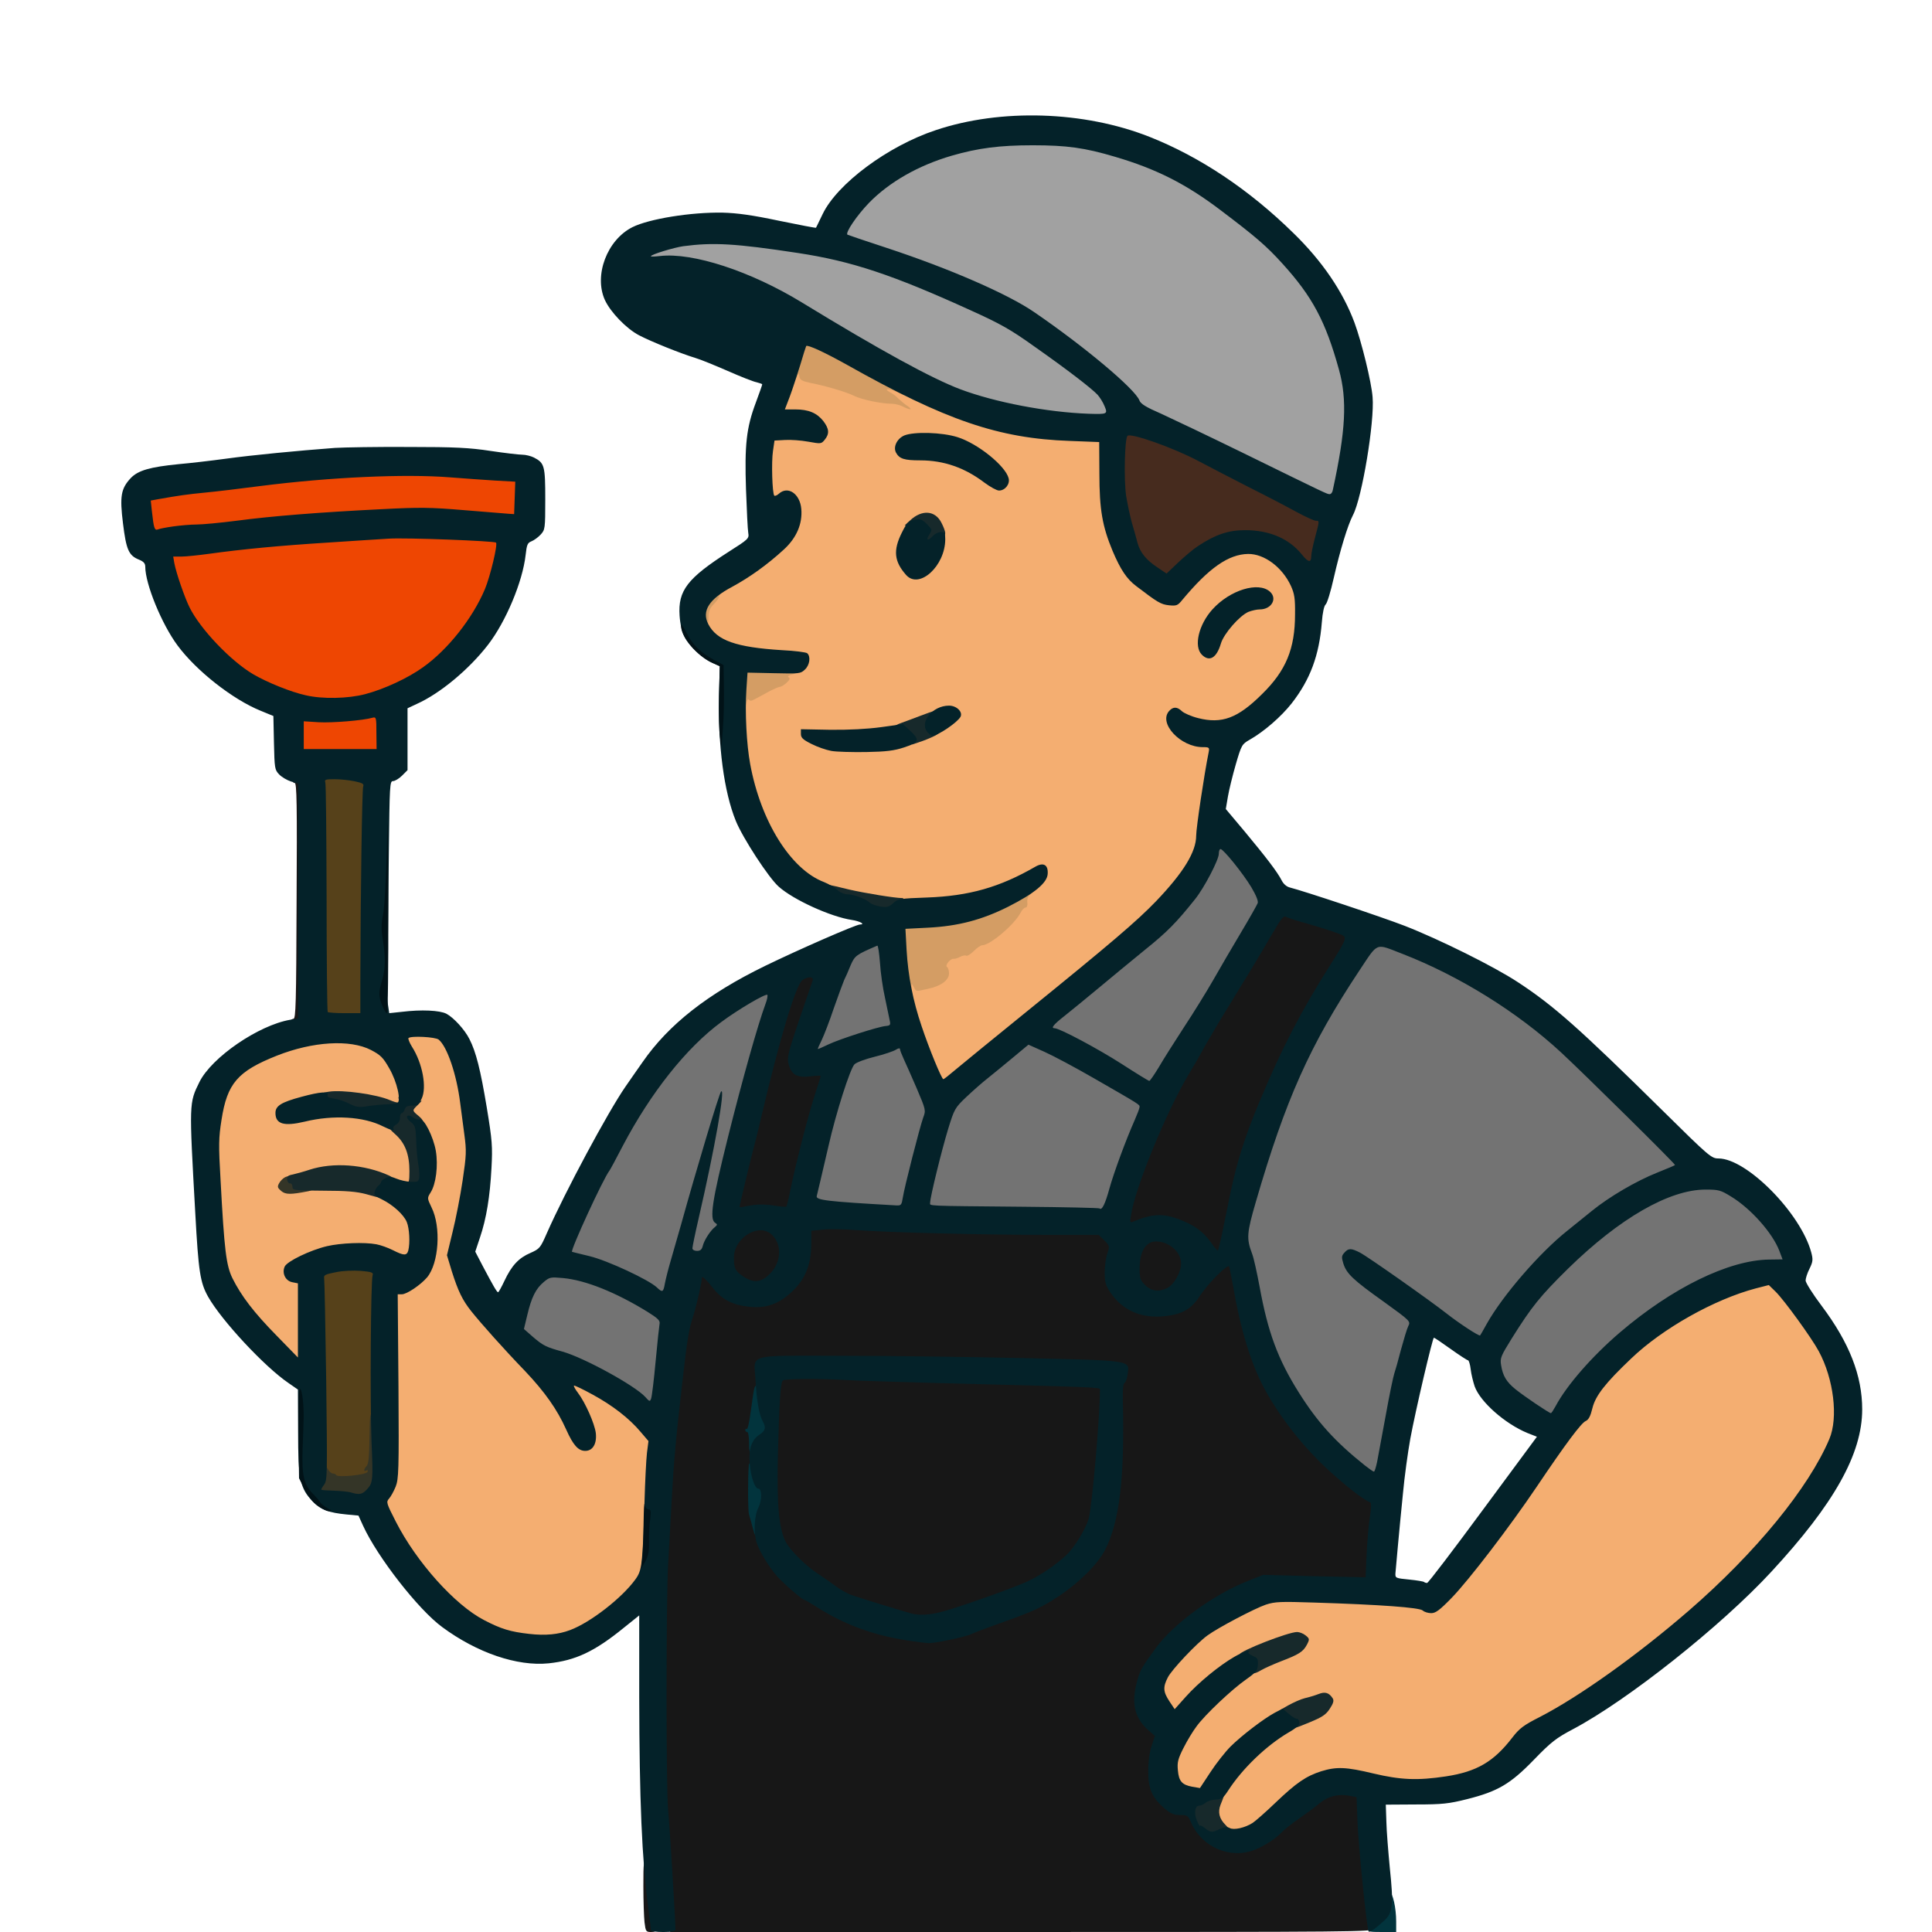 <svg xmlns="http://www.w3.org/2000/svg" version="1.0" viewBox="0 0 1024 1024">
  <g fill="#f4ae71">
    <path d="M648.4 971.9c-5.5-2.8-7.2-13.5-3.3-21.2 8.1-15.8 27.7-33.3 45.5-40.6 7.4-3 11.4-6 11.4-8.3 0-.6-.8-.7-1.7-.3-1 .4-3.6 1.1-5.7 1.7-5 1.1-18.5 8.7-27.2 15.2-10.1 7.4-16.6 14.2-23 24.1l-5.7 8.7-6-.7c-10.2-1.1-11.7-2.9-11.7-14.1 0-5.4.6-7.6 3.4-13.2 5.1-10 9-14.9 20.2-25.3 11.2-10.3 20-16.1 31.4-20.4 7.8-2.9 13-6 13-7.6 0-3.9-22.4 5-37.4 14.8-3.9 2.6-11.5 9.1-16.9 14.5-11.7 11.7-13.6 12.3-17.9 5.4-3.5-5.4-3.8-12.7-.8-18.6 2.1-4.1 15.2-18 21-22.2 5.7-4.1 25-14.3 31-16.3 4.9-1.6 7.8-1.7 29.5-1.1 32.9.9 56.5 2.4 59.4 3.9 2.2 1.1 2.8.7 10.1-7 9.2-9.7 30.7-37.9 44.5-58.3 15.2-22.6 23.5-33.7 25.9-34.8 1.6-.7 2.6-2.6 3.6-6.8 1.6-6.6 6.8-13.3 20.6-26.4 16.8-16 45.3-31.9 67-37.4 9.7-2.5 11.4-2.2 16.1 2.7 5.1 5.2 19.7 25.6 22.8 31.7 5.9 11.8 9 28.5 7.6 41.2-1.4 12.4-11.4 30.3-29.7 53.2-29.5 36.8-87.2 84.6-126.2 104.6-8.7 4.4-10.9 6.1-14.6 10.9-9.9 12.9-18.9 18.1-35.1 20.6-16.6 2.5-29.5 2-45.2-1.6-13.4-3.2-13.4-3.2-19.5-1.5-8.9 2.5-14 5.9-25.3 16.7-5.5 5.3-11.9 10.7-14.2 11.9-4.8 2.4-13.8 3.5-16.9 1.9zM277.5 869c-16.5-1.9-27.7-7.4-41.3-20.4-21.6-20.7-39.4-52-32.8-57.6.8-.6 2.3-3.5 3.3-6.3 1.7-4.8 1.8-9 1.4-53.4l-.3-48.3h2.2c2.6 0 9.9-4.9 13.4-9 6.1-7.3 7-21.9 2-31.7-3-6-3-7.9.2-14 2.7-5.4 3.4-13.8 1.5-20.1-1.4-4.8-5.7-11.7-8.6-14-1.9-1.5-2.5-2.9-2.5-6 0-2.4.5-4.2 1.3-4.5.8-.3 2.1-2 3-3.9 2.3-4.8.3-13.5-5-22-1.3-2.1-2.3-5.3-2.3-7.2 0-3.4.2-3.5 4.6-4.2 5.7-.8 16.2.2 18.1 1.8 4.4 3.7 9.3 18.4 11.2 33.8.6 4.7 1.6 11.2 2.1 14.5 2.2 13.1.1 34.5-5.7 57.8l-2.6 10.9 2.3 7.1c4 12.7 6.2 16.1 20.9 32.7 4.2 4.7 12 13.1 17.4 18.7 10.6 11.2 16.8 20 22 31.4 1.9 4.1 4.2 8.1 5.1 8.9 1.6 1.3 2 1.2 3.2-.5.8-1 1.1-2.8.8-3.9-1.2-4.2-6.6-15.1-9-18.3-1.5-2-2.4-4.5-2.4-6.7 0-3.4.2-3.6 3.3-3.6 4.4 0 20 8.4 28.1 15.2 7.2 5.9 14.6 14.3 14.6 16.6 0 1-.5 5.5-1 10.2-.5 4.7-1.4 20.6-1.9 35.3-.9 26.5-1 27-3.5 30.8-6.5 9.7-24.3 23.7-35.8 28.1-5.9 2.2-17.4 3-27.3 1.8z"/>
    <path d="M143.3 710.7c-11.4-11.8-18.2-20.5-22.9-29.7-3.4-6.6-4.6-16-6.5-53.3-1.2-22.4-1.1-26 .4-36.3 2.9-20.1 8.4-26.5 29.4-34.8 12.1-4.8 21.9-6.6 35.8-6.6 18.1 0 24.9 3.4 30.8 15.1 3.1 6.2 3.7 8.6 3.9 14.9l.3 7.5-2.8.3c-1.6.2-5.2-.6-8-1.7-7.2-2.8-15.4-4.2-23.9-4.3-10.5 0-29.8 5.2-29.8 8.1 0 2.4 2.7 2.9 8.5 1.5 3.3-.8 11.4-1.7 18-2 13.4-.7 21.9.7 30.3 5 10 5.1 13.2 11.4 13.2 26.2v9.4h-3.5c-1.9 0-5.8-1-8.7-2.1-13.8-5.6-15.7-6.1-24.5-6.6-7.8-.5-10.4-.2-16.5 1.7-4 1.2-8.8 2.6-10.5 3.2-6.9 2-3.6 2.5 14 2.1 19.5-.6 27.5.5 35.7 4.7 5.6 2.9 11.1 7.9 12.6 11.7 1.4 3.3 1.9 16.9.8 21.1-.9 3.2-7.8 3-14.6-.4-10.7-5.4-27.9-4.1-42.8 3.4-8.2 4.1-9.4 6.2-4.2 7.7l3.2.9V722h-3.4c-2.9 0-4.6-1.3-14.3-11.3zm349-145.4c-6.6-15.9-11.5-32.1-12.1-40l-.5-7.3h3.7c2.7 0 3.6.4 3.6 1.6 0 1.3.7 1.5 3.5 1.1 1.9-.3 4.5-1.4 5.8-2.4 2-1.5 2.3-2.4 1.9-5.8-.3-3 0-4.4 1.3-5.5 2-1.6 8.2-4 10.7-4 .9 0 2.5-1.1 3.6-2.5s2.7-2.5 3.6-2.5c1 0 3-.7 4.7-1.5 3.7-2 13.9-12.1 15.8-15.7.8-1.6 1.8-2.8 2.3-2.8.4 0 .8-1.2.9-2.7 0-2.2 1.3-3.8 5.5-7.1 3-2.4 5.4-4.8 5.4-5.4 0-.7-.4-.7-1.2 0-4 3.2-18.9 9.5-29.3 12.2-20.9 5.6-50.2 5.3-74.5-.6-14.2-3.4-20.3-6.5-28-14.3-16.8-17.2-27-47.8-27-81 0-10.1.6-12.1 3.6-12.1 1.3 0 5.2-1.4 8.6-3.1 3.5-1.7 7-3.4 7.8-3.9.8-.4 1.6-1.7 1.8-2.9.3-1.6 1.3-2.2 4.2-2.7 4-.7 7.7-3.5 6.6-5.2-.3-.5-6.1-1.2-12.8-1.6-21.8-1.3-31.7-4.1-37.3-10.8-2.5-2.9-2.7-3.8-2.3-10 .3-5.5.8-7.2 2.9-9.5 1.4-1.5 2.9-3.5 3.2-4.5.3-.9 3.9-3.3 7.9-5.5 8.1-4.2 17.7-11.2 26.2-19 4.4-4 6.1-6.5 7.6-10.9 2.2-6.2 1.9-9.3-1.1-12-1.5-1.3-2.2-1.5-3.1-.6-.7.7-2.9 1.2-4.9 1.2-3.4 0-3.7-.2-4.3-3.8-.8-4.8-.6-21.4.2-27.2l.7-4.5h13.4c8.7 0 13.6-.4 13.8-1.1.6-1.7-3.8-6.5-7.3-8-1.9-.8-5.8-1.4-8.9-1.4-5.4 0-5.5-.1-5.5-2.9 0-1.6 1.5-7.1 3.4-12.2 3.3-9.4 3.4-9.4 7-9.7 3-.3 3.6 0 3.6 1.6s1.1 2.2 5.3 3.1c8.7 1.7 19.3 4.9 23.4 6.9 2.1 1.1 5.5 2.2 7.6 2.6l3.7.7v-3.6c0-3.4.1-3.5 4-3.5 2.8 0 7 1.5 14 5 29.1 14.6 55.7 21.7 85.2 22.7l15.7.6-.1 16.6c-.1 19.3 1.4 28 6.9 41.1 5.4 12.8 7.3 15 20.5 24.6 6.6 4.8 7.6 4.9 10.6 1.2 9-10.8 17-18.1 23.2-21.1 5.6-2.7 7.6-3.1 14.5-3.2 6.9 0 8.6.4 12.5 2.7 6.1 3.6 10.4 8.3 13.2 14.3 2 4.4 2.3 6.5 2.3 18-.1 15.1-1.3 21.2-6.4 31-4.3 8.3-16.2 20.6-24.2 25-8.4 4.5-24.5 4.6-33.3 0-3.5-1.8-3.6-1.8-3.6-.1 0 2.2 5.9 7.7 10.5 9.7 2.2 1 5.7 1.9 7.8 1.9 3.5 0 3.7.2 3.7 3.3 0 1.7-1.6 12.4-3.5 23.7-1.9 11.3-3.5 22.9-3.5 25.8 0 8.7-6.6 19.5-21.2 34.8-10.2 10.6-23.9 22.3-69.3 59.1-17 13.8-33.7 27.4-37 30.2-4.7 4-6.8 5.1-9.5 5.1-3.6 0-3.6 0-7.7-9.7zM478 392.6c9.6-3.1 18.6-7.4 23.7-11.3 5.3-4.1 2.1-4.5-6.1-.9-15.8 7.2-28.3 9.6-50.9 9.7l-14.2.1 4.4 2c10.2 4.7 29.3 4.8 43.1.4zm166.1-54.4c1.9-6.7 11.8-16.8 17.4-17.7 9-1.3 11-2.9 6.5-5.1-4.5-2.4-15.8 3.1-22.8 11.1-5.4 6.1-7.9 12.6-6.3 16.1 1.5 3.5 3.4 1.9 5.2-4.4zm-153-38.4c6.4-7 8.1-13.5 5-19.5-2.6-5.2-4.6-5.9-8.8-3.1-3.3 2.3-9.3 12.4-9.3 15.8 0 2.8 5.8 10 8.1 10 1.1 0 3.4-1.5 5-3.2zm39.4-44.8c.8-1.3-6-8.6-13-13.7-12.3-9-31.8-11.8-38.1-5.6-1.5 1.6-1.5 1.8.6 3.5 1.7 1.4 4 1.8 10.4 1.8 12.6 0 24.4 4 33.6 11.3 4.9 3.9 5.6 4.2 6.5 2.7z"/>
  </g>
  <path fill="#d49d64" d="M481.2 526.5c-1.9-2.1-2.4-4.5-3.2-14.3-.5-6.4-1-14.2-1-17.3v-5.6l11.8-.6c15.5-.8 28.9-4.2 41.7-10.7 6.4-3.2 11.3-5 13.5-5 3 .1 3.3.2 1.9 1.3-1 .8-1.6 2.3-1.4 4 .2 1.6-.2 2.7-.9 2.7s-1.9 1.2-2.7 2.8c-3.2 6.2-16.1 17.2-20.3 17.2-.8 0-2.8 1.4-4.5 3.1-1.7 1.7-3.5 2.8-4.1 2.4-.5-.3-2 0-3.2.7-1.3.7-2.8 1.1-3.4 1-1.6-.3-4.7 3.5-3.5 4.3.6.3 1.1 1.9 1.1 3.4 0 3.6-4.3 6.8-11.2 8.2-6.7 1.5-6.1 1.6-7.6-1.2-1.3-2.2-1.3-2.1-.9 1.9.3 2.3.4 4.2.3 4.2-.1 0-1.2-1.1-2.4-2.5zm-88.7-161.7c.4-6.2.8-11.4.8-11.5.1 0 6.8.1 15 .4 10.9.5 14.7.9 14.7 1.9 0 .7-1.4 1.6-3.1 1.9-2 .5-2.7 1-1.9 1.5.9.5.6 1.3-1.1 2.9-1.2 1.1-2.8 2.1-3.4 2.1-.7 0-3.4 1.2-6.1 2.6-2.7 1.5-6 3.3-7.4 4-1.7 1-2.6 1-3.1.2-.4-.6-1 .3-1.4 2.1-.4 1.8-1.3 3.1-2.2 3.1-1.4 0-1.5-1.4-.8-11.2zM371 326.2c0-5 .5-6.6 3-10 2.6-3.6 3.5-4.2 6.7-4.2 3.4 0 3.5.1 2 1.8-1 1-1.7 2.2-1.7 2.7s-1.2 2.2-2.7 3.7c-2.1 2.2-2.8 3.9-2.8 7.3 0 4-.3 4.5-2.2 4.5-2.1 0-2.3-.4-2.3-5.8zm107.6-110.7c-1.5-.8-4.2-1.5-5.9-1.5-5.5 0-16.1-2.2-20-4.2-4.1-2-14.6-5.2-23.4-6.9-4.1-.9-5.3-1.5-5.6-3.2-.3-2.1-.4-2.1-1.4.3-1 2.2-1.2 2.3-1.8.7-.9-2.2-.2-7.5 2-15 1.6-5.4 1.8-5.7 4.8-5.7 4.9 0 10 2.2 24.2 10.1 7.2 4 15.1 8.4 17.7 9.8 2.6 1.4 4.8 3.1 4.8 3.8 0 .6.8 1.4 1.8 1.7.9.3 2.3 1.5 3 2.6 1.3 2.1 1.3 2.1-2.8 0-4.3-2.2-8.3-2.3-4.3-.1 1.3.6 3.3 2.1 4.5 3.4 1.3 1.2 3.4 3 4.8 3.9 3.1 2.1 1.5 2.3-2.4.3z"/>
  <path fill="#ee4602" d="M158 389.4v-10.6l9.3.7c5.1.3 12.5.1 16.7-.5 4.1-.6 10-1.3 13.1-1.7l5.6-.6.1 11.7V400H158v-10.6zm1-17.9c-7.7-1.7-20.3-6.8-28-11.2-8-4.7-24.4-20.6-29.8-29.1C95 321.6 89 304.4 89 296.3V292h4.3c2.3 0 8.9-.7 14.7-1.5 18.5-2.6 37.7-4.4 71-6.6 32-2 44-2.1 76.3-.3l10.7.7v5.1c0 17-10.8 40.2-25.9 55.9-11.9 12.5-27 21.3-43.5 25.6-9.2 2.4-28.3 2.7-37.6.6zm-80.3-88.8c-.3-.8-.9-5.8-1.3-11l-.7-9.4 3.9-.7c11.4-2 15.8-2.6 24.9-3.5 5.5-.5 18.8-2.1 29.5-3.5 10.7-1.3 25.1-2.9 32-3.5 21.1-1.7 59.3-2.3 74.5-1.1 7.7.7 18.6 1.4 24.3 1.7l10.3.5-.3 11.7-.3 11.6-7-.2c-3.8-.2-15.3-1-25.4-1.9-15.9-1.4-21.5-1.5-40.5-.5-31.5 1.7-56.3 3.8-74.2 6.1-8.6 1.1-18.3 2-21.7 2.1-3.4 0-8.7.5-11.7.9-13.2 2.2-15.7 2.3-16.3.7z"/>
  <g fill="#737373">
    <path d="M720.4 779.7c-15.8-12.6-25.2-23-35.1-38.8-11-17.5-16.3-31.8-20.7-56.1-1.4-7.5-3.2-15.3-4-17.2-.8-1.9-1.8-6.6-2.1-10.3-.6-6.2-.2-8.3 4-22.8 16-55.2 28.5-83.1 54.8-122.8l9.2-13.8 5 .4c9.9.8 44.8 16.9 64 29.4 20.6 13.5 28.4 20.3 69.3 60.5 23.9 23.5 26.2 26.1 26.2 29.1 0 3.3-.2 3.4-9.3 7-11.3 4.5-25.8 13-35.1 20.6-3.8 3.1-9.7 7.8-13 10.5-14.8 11.8-34.6 34.7-42.7 49.5-3.1 5.6-3.7 6.1-6.7 6.1-3.5 0-11.1-4.3-19.2-10.9-2.4-2-10.7-8.1-18.5-13.5-29.5-21-32.1-22.4-30.8-17.6.8 2.8 7 8.3 22.1 19 12.2 8.8 13.2 9.7 13.2 12.7 0 1.7-.4 3.4-.9 3.7-.4.3-1.8 4.3-3.1 8.8-1.2 4.6-3 11.1-4.1 14.4-1 3.4-3.5 14.9-5.4 25.5-6.2 33.6-5.1 29.9-9.3 29.9-2.7 0-4.8-.9-7.8-3.3z"/>
    <path d="M811.5 747.4c-15.8-10.4-18.3-13.6-19.1-24.2l-.5-6.7 6.3-10c10.8-17.2 15.2-22.6 29.9-37.1 20.3-19.8 37.6-31.8 55.5-38.4 7.2-2.6 10.8-3.3 18.9-3.7 9.5-.4 10.2-.3 15.3 2.5 15.1 8.1 28.6 24.7 30 36.7l.5 4.4h-7.9c-21.2 0-50.9 14.4-78.9 38.4-14.6 12.5-28.1 27.9-34 39-2.8 5.4-6.8 5.1-16-.9zm-472.6-4c-6.7-7.4-34.3-21.8-48.6-25.4-2.3-.6-6.7-3.1-9.7-5.6-5.2-4.2-5.6-4.8-5.6-8.7 0-4.9 3-16.9 5.3-21.3.9-1.8 3.1-4.4 4.9-5.9 3.2-2.7 3.5-2.8 12.8-2.2 10.9.6 21 3.5 33.5 9.8 6.2 3.2 17.3 9.7 21.4 12.6.4.3-3.7 42.9-4.5 47.1-.7 3.3-6.3 3.1-9.5-.4zm6.3-57.9c-4.2-4.2-26-14.4-35.9-16.8l-9.3-2.2v-3.2c0-1.8 1.4-6.7 3.1-11 2.8-7.2 15.1-32.5 16.9-34.8.4-.5 3.6-6.4 7-13 9.7-18.4 25.8-41.5 36.1-51.7 15-14.8 35.9-28.8 43.1-28.8 3.8 0 3.8.1 3.8 3.9 0 2.2-.5 5.2-1.1 6.8-5.6 14.6-27.9 99-28.1 106.6-.1 1.7.4 3.3 1 3.5 1.6.5 1.5 7.9-.1 8.9-2 1.2-5.5 6.6-6.2 9.6-.7 2.5-1.1 2.7-6.1 2.7H364v-4.4c0-2.5.7-7.5 1.5-11.2 2-8.5 1.3-9.5-.9-1.2-.9 3.5-2.8 10.4-4.2 15.3-1.4 5-3.3 12.2-4.3 16-1.6 6.9-1.7 7-5.1 7.2-2.5.1-4.2-.5-5.8-2.2zm234.6-42.1c-.3-.3-13.6-.5-29.4-.4-15.9 0-36-.3-44.6-.6l-15.8-.7v-4.5c0-5.4 4.8-26.6 9.5-41.7 3.3-10.7 3.6-11.3 9.7-17.1 3.5-3.3 8.6-7.8 11.3-9.9 2.8-2.2 8.7-7 13.1-10.7 6.8-5.7 8.7-6.8 11.8-6.8 5.9 0 22.8 8.6 58.8 29.9 2.3 1.3 2.8 2.3 2.8 5.8 0 2.4-1.1 6.7-2.6 10-4.7 10.5-11 27.7-13.4 36.3-1.3 4.7-2.8 9.1-3.3 9.8-.9 1.2-6.9 1.7-7.9.6zm-124.9-2.5c-8-.5-17-1.2-20-1.7l-5.4-.7.1-4c.1-2.2.8-6.7 1.7-10 .9-3.3 3-12.3 4.8-20 4-17.7 11.5-41.1 13.8-43.4 1-1 5.8-2.8 10.7-4 4.9-1.2 9.9-2.9 11.1-3.7 2.5-1.6 8.3-1.9 8.3-.4 0 .5 1.1 3.3 2.4 6.2 6.5 14.3 11.6 27 11.6 29.2 0 1.3-.7 4.3-1.5 6.7-2 5.7-10.1 37.1-11 42.7l-.7 4.2-5.6-.1c-3.2-.1-12.2-.6-20.3-1zm136.6-74c-12.8-8.2-32.9-18.9-35.5-18.9-.5 0-1-1.7-1-3.9 0-3.5.5-4.2 6.3-8.7 3.4-2.7 11.6-9.4 18.2-14.9s17.6-14.6 24.5-20.2c11.7-9.4 16.5-14.3 26.4-26.7 4.9-6.1 12.6-20.9 12.6-24.1 0-2.2.4-2.5 3.9-2.5 3.6 0 4.4.5 9.6 6.8 3.1 3.7 7.4 9.7 9.6 13.3 5.9 9.9 5.6 11.7-4.4 28.5-4.6 7.6-11.4 19.3-15.1 25.9-3.8 6.6-11 18.3-16 26-5.1 7.7-11.2 17.3-13.5 21.3-4.1 6.9-4.5 7.2-8 7.1-2.8 0-6.8-2-17.6-9zM430 556.1c0-1.6 1.1-5.1 2.4-7.8 1.3-2.6 4.3-10.2 6.5-16.8 2.3-6.6 4.8-13.3 5.5-15 .8-1.6 2.4-5.2 3.5-8 2-4.5 2.8-5.3 8.4-7.8 3.4-1.5 7.6-2.7 9.3-2.7h3.1l.7 9.3c.3 5 1.5 13.3 2.6 18.2 1.1 5 2.3 11.8 2.7 15.3l.6 6.2h-2.8c-3.4 0-24 6.5-30.5 9.6-2.7 1.3-6.6 2.4-8.5 2.4-3.2 0-3.5-.2-3.5-2.9z"/>
  </g>
  <g fill="#a1a1a1">
    <path d="M694 261.7c-3.6-1.7-20.9-10.2-38.5-18.8-17.6-8.6-36.9-17.8-42.8-20.5-8.3-3.6-11.1-5.3-11.8-7.2-2.3-6.1-30.4-29.6-56.8-47.5-13.6-9.2-47.2-23.6-79.8-34.3l-18.3-5.9V124c0-5.5 3.2-10.9 11.7-19.6 10.8-11 26-19.7 43.8-24.9 14.5-4.2 25.2-5.5 45.8-5.5 26.8 0 43.4 3.3 67.5 13.6 16.5 7 28.8 15 52.8 34.5 17.3 14.1 32.7 34.7 39.4 53 7.2 19.6 8.4 26.1 8.3 42.9 0 14.8-1 22.2-5.9 44.8-.7 3.3-7.2 2.9-15.4-1.1z"/>
    <path d="M574 222.3c-23.1-1-49.7-6.1-67.8-12.9-15.2-5.7-42.8-20.8-84.2-46.1-14.7-9-29.2-15.6-45-20.6-7.8-2.4-11.8-3-22.2-3.4l-12.8-.5v-3.3c0-3.2.2-3.3 6.7-5.3 19.1-5.8 34-5.6 77.3.9 28.3 4.3 50 11.5 91.3 30.3 15.9 7.2 21.3 10.2 34 19.3 17.5 12.3 30.2 22.1 33.4 25.5 2.8 3 5.3 8.9 5.3 12.7 0 3.1-2.1 4.2-7 3.9-1.4-.1-5.4-.3-9-.5z"/>
  </g>
  <g fill="#171717">
    <path d="M341.6 1018.8c-.3-2.9-.6-11.5-.6-19 0-13.1.1-13.8 2-13.8 1.8 0 2 .7 2 6.3 0 3.4.7 10.7 1.5 16.2 2.1 14.7 2.1 15.5-1.4 15.5-2.7 0-2.9-.3-3.5-5.2zm13-1c-.3-3.5-.8-12.6-1.1-20.3-.4-7.7-1.2-21-2-29.5-1.6-19.1-2-112.4-.6-138.5.6-9.9 1.5-26.8 2.1-37.5 1-18.7 2.2-32.7 5.6-62 2.8-24.3 3.4-28 5.9-35.8 1.8-6 4.5-17.7 4.5-19.9 0-.2 1.7-.3 3.8-.3 3.4 0 4.2.5 7.1 4.6 6.5 8.9 17 12.9 26.3 9.8 5.3-1.7 14-9 16.4-13.6 2.8-5.4 4.4-12.2 4.4-18.9v-6.7l7.8-.7c4.2-.3 14.2-.2 22.2.4 22.5 1.6 99 3.4 114.2 2.8l13.7-.7 3 3.1c2.4 2.4 3.1 3.9 3.1 7 0 2.2-.5 4.9-1.1 6.1-2 3.7-1.4 10 1.4 14.4 5.3 8.5 12.8 12.7 22.4 12.7 8.9-.1 14.3-2.9 19-10.1 2-3.2 6.4-8.3 9.6-11.5 5-4.9 6.5-5.8 9.1-5.5 2.8.3 3.1.7 3.9 4.8 5.3 29.5 10.1 46.3 17.2 59.9 4.3 8.3 17.7 27.6 23.3 33.5 8 8.4 24.5 22.7 29.3 25.3l5.1 2.8-.6 9c-.4 5-1.1 10.8-1.6 13-.5 2.2-1 8.4-1 13.9v9.8l-27.2-.7-27.3-.7-8 3.1c-18 7.1-39 22.2-48.7 35.3-7.8 10.6-8.7 12.1-10.4 18.9-1.4 5.6-1.4 6.5.1 10.5.9 2.3 3.4 5.9 5.6 7.8 4.5 4.1 5 7.3 2.3 14.7-3.8 10.7-1.4 20.3 6.7 27.3 3.4 2.9 5.1 3.6 8.4 3.6 3.9 0 4.2.2 5.9 4.2 4.1 9.2 14.7 16.6 22.5 15.5 5.5-.7 12.7-4.5 18.4-9.7 2.9-2.6 7.9-6.5 11.2-8.9 3.3-2.3 7.9-5.7 10.2-7.6 5-3.9 11.8-5.2 20.4-3.8l5.4.8.2 13c.1 7.2 1.3 23.1 2.7 35.5 1.4 12.4 2.6 23.3 2.6 24.3 0 1.6-9.5 1.7-186.4 1.7H355.2l-.6-6.2zm149.9-152.4c2.2-.4 5.3-1.3 6.8-2.1 1.6-.8 8.3-3.4 15-5.7 6.7-2.4 14.7-5.4 17.7-6.6 7.4-3.1 20.1-11.6 27.5-18.3 14.8-13.5 20.5-32.9 20.4-69.4-.2-26 .1-32.8 1.1-33.1 1.7-.6 1.1-4.1-1-5.2-2.4-1.3-88.3-3.3-145.3-3.4-47-.1-43.7-.8-43.7 9.6 0 3.1-.7 10.6-1.6 16.5-1.2 8.2-1.5 15.9-1.1 33.7.4 20.4.7 23.9 2.6 30 2.6 7.7 6.8 15.2 12 21.1 3.5 3.9 13.4 12.5 14.5 12.5.3 0 3.1 1.6 6.1 3.5 9.3 6 20.9 11.4 30.2 14 11.6 3.3 25.7 5.3 30.8 4.3 2.2-.4 5.8-1 8-1.4z"/>
    <path d="M480.5 858.3c-3-.7-27.3-8.2-32.2-9.9-2.3-.8-6.1-3-8.5-4.8-2.4-1.8-6.2-4.4-8.4-5.9-6.7-4.1-15.8-13.2-18.1-17.8-1.2-2.4-2.6-7.9-3.2-12.2-2.2-15.8-.7-76.5 2-79.2 1.1-1.1 12.2-1 53.9.5 14.6.5 47.5 1.5 73.3 2.1l46.7 1.3v4c0 17.3-4 64.5-6 71.6-1.5 5.3-7.6 15.3-11.7 19.1-10 9.4-18.7 14-40.3 21.6-25.2 8.9-30.6 10.3-38.4 10.2-3.9-.1-8-.3-9.1-.6zm123.4-174.2c-2.8-2.8-2.9-3.4-2.9-11.5 0-8.4 1-12.4 3.8-15.8 1.2-1.4 3-1.8 7.9-1.8 7.1 0 11 1.5 14.2 5.6 3 3.8 2.9 14.1-.1 19.6-2.9 5.2-6.3 6.8-13.8 6.8-5.5 0-6.5-.3-9.1-2.9zm-213-4.6c-4.5-3-4.9-4-4.9-12.9 0-6.1.4-7.7 2.5-10.6 4-5.5 7.2-7 14.6-7 9.8 0 12.9 3.6 12.9 15.1 0 7.3-1.7 11.6-5.9 15.2-2.8 2.3-4.2 2.7-9.4 2.7-5 0-7-.5-9.8-2.5z"/>
    <path d="M638.5 661.1c-4.2-5.8-9.1-9.2-17.7-12.2-6.3-2.2-6.5-2.2-11.4-.5-2.7 1-6.9 2-9.3 2.3l-4.4.5.6-7.3c.8-8.4 1.5-10.9 8.7-30.4 5.4-14.6 15.1-35.3 21.7-46.5 2.2-3.6 6.2-10.5 8.9-15.5 2.8-4.9 8.1-13.9 11.9-20 9.2-15 17.2-28.1 23.9-39.7 5.3-9.2 5.9-9.8 8.9-9.8 1.8 0 3.7.4 4.2.9.6.4 2.8 1.3 5 1.9 8.9 2.3 18.6 5.3 22.5 6.8 3.8 1.5 4 1.8 4 5.9 0 3.4-1.1 5.9-5.6 13.1-16.1 25.5-28.2 48.4-39.4 75-9 21.4-14.7 40.6-18.4 62.4-.3 1.9-1.3 6.8-2.2 10.8l-1.6 7.2h-3.4c-2.9 0-3.9-.7-6.9-4.9zM389 639.3c0-3 4.2-21.9 7.7-34.8.9-3.3 2.6-10.3 3.8-15.5 4.9-20.7 11.9-47.1 15.6-58.7 4.5-13.9 5.7-15.3 13.2-15.3h4.9l-.5 4.7c-.2 2.7-3.3 13.1-6.8 23.2-5.9 17.2-6.2 18.5-4.8 21 1.3 2.4 2.1 2.6 8.7 2.9l7.2.3v3.4c0 1.8-1.4 7.5-3.1 12.7-3.1 9.5-10.8 39.5-12.9 50.3-.6 3.3-1.3 6.7-1.6 7.5-.3 1.4-2.7 1.6-15.9 1.6l-15.5-.1v-3.2zm-235-97.8c0-.8.7-1.5 1.5-1.5 1.3 0 1.5-8 1.7-62.5.3-51 .1-62.5-1-62.5-.7 0-1-.4-.7-1 .3-.5 1.7-1 3.1-1h2.4v130h-3.5c-2.4 0-3.5-.5-3.5-1.5z"/>
  </g>
  <path fill="#56411a" d="M175 785.1c0-.6-.7-1.1-1.5-1.1s-1.8-.8-2.4-1.7c-.5-1-1.2-23.8-1.5-50.8-.4-26.9-.8-51.2-.9-54l-.2-5 8.5-1.4c5.8-.9 11-1.2 16.4-.6l7.9.7-.7 6c-.3 3.3-.8 25.4-1.1 49.1-.5 43-1.1 57.3-2.3 58.1-.4.2-5.5.7-11.4 1-7.4.5-10.8.4-10.8-.3zm-4.5-246.3c-.2-.7-.6-30-.7-65.1l-.3-63.7h8.2c4.5 0 10.5.5 13.4 1.1l5.1 1.1-.8 7.7c-.4 4.2-.9 25.4-.9 47.1-.1 21.7-.2 47-.3 56.3L194 540h-11.5c-8.4 0-11.7-.3-12-1.2z"/>
  <path fill="#343527" d="m176.3 793.7-9.3-1v-3.2c0-1.8.9-4.4 2-5.8 1.1-1.4 2-3.5 2-4.6 0-2.7 1.6-2.7 3-.1.6 1.1 1.7 2 2.5 2 .7 0 1.5.4 1.7.8.5 1.5 16.1-.1 16.6-1.7.3-.8 0-1.1-.7-.7-1.4.9-1.4-.7 0-2.1 1.3-1.3 1.6-4.3 1.8-18 .1-9.3.3-10.3 1.9-10.3 1.7 0 1.9 1.4 2.5 17.8.6 20.1.4 22.2-2.9 25.7-2.6 2.8-4.8 2.9-21.1 1.2zm-27.2-162.4c-2-1.7-2.2-2.3-1.2-4.1.6-1.2 2-2.6 3.1-3.2 2.8-1.5 7-.2 7 2.1 0 1.5.7 1.9 4 1.9 4.7 0 5.6 2.5 1.3 3.4-9.2 1.8-11.9 1.8-14.2-.1z"/>
  <path fill="#462b1e" d="M610.7 303.9c-6.1-4-9.4-8-10.8-13.2-.6-2.3-1.9-7.1-3-10.7-3-10.6-3.9-18.7-3.8-33 .2-18 .5-19.4 4.7-19.8 5.6-.6 27.4 7.2 40.7 14.3 6.6 3.6 18.3 9.6 26 13.5 7.7 3.8 18.5 9.4 24 12.4 5.5 3.1 10.8 5.6 11.8 5.6 2 0 2.4 5.3.6 11-.5 1.9-1.6 6.4-2.3 10-1.2 6.3-1.3 6.5-4.4 6.8-2.7.3-4-.5-8.9-5.5-6.7-6.8-11-9.1-20-10.6-6.7-1.2-11.8-.4-19.3 3-5.3 2.5-14.9 9.5-20 14.7-5.4 5.7-8.6 6-15.3 1.5z"/>
  <path fill="#02343d" d="M725.1 1021.8c0-1.5 1.6-3.6 4.4-5.8 3.7-3 4.5-4.2 5.1-8.2.4-2.9 1.2-4.8 1.9-4.8 1.7 0 3.5 8.3 3.5 15.5v5.5h-7.5c-7.1 0-7.5-.1-7.4-2.2zm-326-211.5c-.7-2.7-1.6-6-2.1-7.5-.6-2.2-.7-19.2-.1-26.5.1-.7 1-1.3 2.1-1.3 1.5 0 2 .7 2 2.5 0 2.9 2.4 8.1 4 8.7.6.2 1.4 2.8 1.7 5.9.4 4.4.1 6.3-1.6 9.7-1.2 2.4-2.1 6-2.1 8.7 0 6.2-2.4 6-3.9-.2zm-2.1-45.8c0-3-.4-5.5-1-5.5-.5 0-1-.5-1-1.1 0-.5.4-.8.8-.5.5.3 1.4-3.9 2.1-9.2.7-5.3 1.5-10.7 1.8-11.9 1.2-5.3 5.3-.4 5.3 6.3 0 1.9.9 5.1 2 7.1 3 5.7 2.6 9.8-1.4 13.6-1.8 1.8-3.6 4-3.9 5-.4.9-1.6 1.7-2.7 1.7-1.8 0-2-.6-2-5.5z"/>
  <path fill="#17292b" d="M635.9 972.1c-6-4.7-8.3-18.1-3.1-18.1.8 0 2.3-.7 3.2-1.5.9-.8 4.2-1.7 7.4-2.1 6.5-.8 6.4-1 3.5 6.2-1.5 3.9-.7 7.4 2.8 10.8 2.4 2.5 2.5 2.8 1 4.3-.9.9-3.8 1.8-6.9 2.1-4.3.3-5.8 0-7.9-1.7zm48.6-57.1c-.5-.6-2.5-2.2-4.2-3.6-1.8-1.4-3.3-3-3.3-3.4 0-1.3 10.1-6.8 14.5-7.9 2.2-.5 5.5-1.5 7.3-2.2 3.5-1.4 5.6-.8 7.6 2.3.7 1.2.3 2.6-1.6 5.5-2 3.1-4 4.4-10.5 7.1-8.8 3.6-8.4 3.5-9.8 2.2zM663 884.1c0-2.2-.6-3.1-2.2-3.7-2.2-.6-3.8-2.1-3.8-3.5 0-1.8 25.8-11.9 30.5-11.9 1.2 0 3.3.8 4.5 1.8 2.1 1.7 2.2 2 .7 4.9-2 3.8-4.3 5.2-13.7 8.8-4.1 1.6-8.8 3.7-10.5 4.7-4.2 2.5-5.5 2.3-5.5-1.1zM194 632.9c-4.9-1.3-10.4-1.8-22.7-1.8-15.6-.1-16.3-.2-16.3-2.1 0-1.1-.6-1.9-1.2-1.8-.7.2-1.4-.7-1.6-1.9-.3-1.7.3-2.3 3-2.8 1.8-.4 5.8-1.5 8.8-2.5 12.5-4.1 29.2-2.9 42.3 3.1 3.2 1.4 3.6 3.9.7 4.6-1.1.3-2 1.1-2 1.8s-.7 1.5-1.5 1.9c-.8.3-1.5 1.2-1.5 2.1 0 1.7.5 1.8-8-.6zm22.3-3.6c-1.3-.2-2.3-1.1-2.3-1.8 0-.9.6-1.2 1.5-.9 1.2.5 1.5-.5 1.5-5.8 0-9.1-2.3-15-7.6-19.7-4.8-4.2-5.5-6.5-2.4-8.1 1.1-.6 2-1.7 2-2.4 0-1.7-6.6-2.7-9.8-1.5-4.3 1.6-12.9 1-17.2-1.2-2.2-1.1-5.8-2.3-8-2.6-3.6-.5-4-.9-4-3.3 0-2.5.4-2.8 4.4-3.4 7.1-1.1 25.1 1.4 32.3 4.5 4.3 1.8 5.5 1.7 4.6-.7-.3-.8 0-1.4.6-1.4s1.1.4 1.1.9c0 .6 2.4 1.1 5.3 1.3l5.2.3-2.2 2.3c-2.9 2.8-2.9 2.8.6 5.7 2.7 2.4 2.8 2.7 2.3 9.3-.2 3.8.1 10 .7 13.7.7 3.7.9 8.7.5 11.1-.6 4.2-.8 4.4-3.8 4.3-1.7-.1-4.1-.4-5.3-.6zm245.7-146c-1.4-.3-3.2-1.1-4-1.9-2.3-2-8.6-4.4-11.5-4.4-3.8 0-7.5-2.8-7.5-5.6 0-1.3.2-2.4.4-2.4.3 0 5.1 1.1 10.8 2.5 8.3 1.9 24.1 4.5 28 4.5 1.7 0 .7 3.4-1.8 5.6-2.5 2.4-7.4 3-14.4 1.7zm18-92.4c-1.9-2-4.3-3.7-5.3-3.8-3-.2-1.3-2.5 2.9-3.9 2.1-.8 6.7-2.4 10.2-3.8 3.4-1.3 6.5-2.4 6.9-2.4.3 0 .3 1.8 0 4-.4 3.3-.1 4.3 1.6 5.5 2.1 1.4 2.1 1.5.2 2.9-1 .7-4.4 2.2-7.4 3.3l-5.6 1.9-3.5-3.7zm8.1-105.9c.4-4.7-.5-5.8-5.1-6.2l-3.5-.3 3-2.8c6.2-5.7 13.2-5.2 16.5 1.4 1.1 2.1 2 4.5 2 5.4 0 2.9-5.2 6.4-9.3 6.5h-3.9l.3-4z"/>
  <g fill="#042229">
    <path d="M345 1023c0-.5-.6-5.8-1.4-11.7-3.4-26.2-4.7-56.9-4.8-112v-43.1l-8.1 6.5c-15.6 12.7-25.7 17.4-39.9 18.9-16.7 1.7-38-5.6-56.4-19.2-12.7-9.3-34.3-37.1-41.9-53.6l-2.5-5.5-6.3-.6c-9.3-.9-13.4-2.4-17.7-6.7-7-7-8-11.8-8-37.3l-.1-22.2-4.9-3.4c-12.7-8.6-35.5-33.1-42.7-45.8-4.2-7.5-5.1-13.2-6.8-44.3-3.3-58.9-3.3-58.3 2.2-69.5 6.5-13.1 31.3-30.1 48.1-33l4.2-.7V415.3l-3.8-1.1c-2.1-.7-4.9-2.3-6.3-3.8-2.3-2.4-2.4-3.3-2.7-16.7l-.3-14.2-6.8-2.8c-14.8-6-34.1-21.2-44-34.6-8.4-11.3-17.1-32.6-17.1-41.7 0-1.8-.9-2.8-3.4-3.8-5.4-2.2-6.7-5.3-8.4-19.1-1.8-14.5-1.1-18.5 4.1-24.1 3.9-4.1 10.3-5.9 25.5-7.4 5.8-.5 17-1.8 25.1-2.9 13.8-1.9 37.7-4.2 57.6-5.7 5-.3 22.5-.6 39-.5 24.6 0 32.4.4 43.5 2.1 7.4 1.1 15 2 16.8 2 1.8 0 4.6.7 6.2 1.5 5.6 2.9 6 4.4 6 22.1 0 15.7-.1 16.2-2.5 18.8-1.3 1.4-3.5 3-4.8 3.5-2.1.8-2.5 1.8-3.1 7.2-1.6 14.3-10.5 35.4-19.9 47.6-10.1 13.1-25.5 25.9-37.8 31.4l-4.9 2.3v32.8l-2.9 2.9c-1.6 1.6-3.8 2.9-4.8 2.9-1.7 0-1.8 2-2.2 37.8-.4 43-.8 72-1 74.2-.1.8.1 3.6.5 6.3l.7 4.7 6.6-.7c10.5-1.3 20.2-.8 23.7 1 3.8 2 9.7 8.4 12.2 13.4 3.5 6.8 5.9 16.4 9.2 36.3 2.9 17.6 3.1 20.7 2.5 32-.8 15.2-2.7 26.9-6.1 36.9l-2.5 7.5 3.9 7.5c5.5 10.4 7.6 14.1 8.2 14 .3 0 1.8-2.7 3.4-6.1 3.8-8.1 7.6-12.1 13.7-14.7 4.9-2.2 5.3-2.6 8.7-10.4 9.8-22.2 32.3-64.1 41.6-77.6 2.8-4 6.9-10 9.2-13.2 13.8-19.9 34.4-36.1 65-51 17.9-8.7 48.1-21.9 50.2-21.9 3.1 0-.1-1.8-4.3-2.4-11.2-1.7-30.8-10.6-38.7-17.6-5.3-4.6-19.1-25.8-22.8-34.9-6.3-15.5-9.5-39.8-8.9-67.2l.4-14.8-4-1.8c-5.3-2.4-12.2-8.8-14.7-13.8-1.3-2.5-2.3-6.7-2.6-11.2-.9-13.3 4.1-19.8 26.1-33.9 10.4-6.6 10.8-7 10.3-9.9-.3-1.6-.8-12-1.2-23-.8-23.7.2-32.8 5.2-46.1 1.9-5.1 3.4-9.4 3.4-9.7 0-.2-1.4-.7-3-1.1-1.7-.3-8.5-3-15.3-6-6.7-2.9-14.4-6.1-17.2-6.9-7.6-2.3-23.3-8.6-29.8-12-6.7-3.5-15.1-12.2-18.1-18.7-5.9-13 1.1-31.8 14.6-38.6 8.8-4.4 31-8 47.8-7.7 7.7.2 15.7 1.3 29.9 4.3 10.7 2.2 19.5 3.9 19.6 3.7.1-.1 1.6-3.3 3.5-7.2 7.7-16.1 34.6-36.1 59.9-44.5 34.5-11.6 78.6-10.2 113.3 3.5 26.8 10.6 53 28.1 76.4 51.1 15.3 14.9 26.2 31 32.3 47.4 3.8 10.3 9 31.5 9.6 39.5 1.1 13-5.6 53.4-10.4 62.5-2.8 5.4-6.8 18.5-10.2 33.4-1.6 7.1-3.5 13.4-4.3 14-.8.7-1.6 4.2-2 9.4-1.4 17.5-6.1 30.3-16 43-5.6 7.1-14.7 15-22.3 19.3-4 2.3-4.3 2.7-7.3 13-1.7 5.9-3.6 13.6-4.2 17.2l-1.1 6.5 10 11.9c11.3 13.6 17.3 21.4 19.6 25.9 1 2 2.7 3.4 4.4 3.8 7.5 1.9 48.4 15.5 60.8 20.3 18.5 7.2 47.6 21.7 59.9 29.8 19.1 12.5 32.5 24.4 76.8 68.1 24.7 24.4 25.9 25.4 29.6 25.4 15 0 43.6 29 49.2 49.8 1 3.8.9 4.9-.9 8.6-1.2 2.3-2.1 5.2-2.1 6.3 0 1.1 3.8 7.2 8.5 13.4 14.7 19.6 21.5 37 21.5 54.9 0 23.6-14.9 50.1-48.2 86.1-26.6 28.8-76.1 68-104.9 83.3-9.1 4.8-11.7 6.8-20.9 16.3-12.5 12.9-19.2 16.8-35.5 20.9-9.6 2.4-13 2.8-27 2.8l-16 .1.3 9c.1 5 1 15.9 1.8 24.3 2.1 20 1.7 24.1-3.2 28.4-4.9 4.4-7.4 6.1-8 5.5-.9-.9-5.4-44.9-5.9-57.9l-.5-13.3-3.8-.7c-5.9-1.1-11.1.2-15.6 3.8-2.2 1.9-7.2 5.6-11.1 8.3-3.8 2.6-7.9 5.9-9 7.1-2.9 3.2-9.3 7.4-14.4 9.4-13 5.1-27.9-1.2-33.7-14.2-1.7-4-2-4.2-5.9-4.2-3.3 0-5-.7-8.4-3.6-6.5-5.6-8.6-10.4-8.5-19.9 0-4.9.7-10 1.8-13.2l1.7-5.2-3.7-3.3c-7-6.2-8.8-13.9-5.9-25.1 1.7-6.4 2.6-8 10.3-18.5 9.7-13 30.6-28.2 48.7-35.3l8-3.2 27.1.7 27.2.6.5-11.7c.3-6.5 1-15.4 1.7-19.8.7-4.6.9-8 .3-8.2-3.5-1.2-14.1-9.5-24.1-18.9-12.6-11.9-24.7-27.6-32.2-41.7-7-13.1-12.5-31.1-16.4-53.7-.9-5.2-1.9-10-2.1-10.7-.6-1.8-11.4 9.1-15.8 15.9-4.3 6.6-9.1 9.4-18.3 10.4-12.5 1.3-22.4-3-28.9-12.6-2.5-3.7-3-5.5-3-10.5 0-3.3.6-7.8 1.4-10.1 1.3-3.9 1.2-4.1-1.6-7l-3-2.9h-27.4c-33.8 0-84.3-1.3-100.4-2.5-6.6-.5-14.8-.7-18.2-.3l-6.3.6v6.6c0 11.6-3.3 19.5-11 26.4-6.7 6-13.1 8.2-21.9 7.3-8.9-.9-14.4-3.8-19.3-10-3.5-4.5-5.8-6.6-5.8-5.4 0 2.3-2.6 13.9-4.5 20-2.5 7.8-3.1 11.5-5.9 35.8-3.4 29.3-4.6 43.3-5.6 62-.6 10.7-1.4 26.3-1.9 34.5-1.1 19.7-1.1 118.6 0 129.6.7 6.8 3.9 58.6 3.9 63.7 0 .8-2 1.2-6.5 1.2-3.6 0-6.5-.4-6.5-1zm301.5-53.6c2.5-1.1 3.9-1.3 5.3-.5 2.2 1.2 8-.1 12.1-2.7 1.4-.9 6.9-5.7 12.2-10.8 11-10.5 16.1-14 24.2-16.6 8.1-2.5 13.2-2.3 27.7 1.2 14.4 3.4 23.3 3.8 38.5 1.5 16.2-2.5 25.2-7.7 35.1-20.6 3.7-4.8 5.9-6.5 14.6-10.9 20.9-10.8 51.5-32.6 79-56.4 35.4-30.7 63.5-65.1 74.4-90.9 4.8-11.3 2.3-31.9-5.6-46.5-3.8-7.1-18.4-27.2-22.9-31.6l-3.6-3.5-7 1.8c-21.9 5.8-49.3 21.2-65.9 37.1-13.8 13.1-19 19.8-20.6 26.4-1 4.2-2 6.1-3.6 6.8-2.4 1.1-10.7 12.2-25.9 34.8-14.3 21.2-35.8 49.3-45 58.8-6.4 6.6-8.6 8.2-10.9 8.2-1.6 0-3.7-.6-4.5-1.4-1.8-1.6-22.5-3.1-57.2-4.2-18.2-.6-21.1-.5-26 1.1-5.9 2-25.3 12.2-30.9 16.3-5.8 4.2-18.9 18.1-21 22.2-2.7 5.2-2.5 7.7.8 12.7l2.8 4.2 5.9-6.6c6.7-7.5 17.8-16.6 25.8-21.2 4.9-2.8 9.1-4.2 7.4-2.4-.4.4.6 1.2 2.2 1.9 2.6 1.1 3 1.7 2.8 4.8-.2 3.1-1 4-6.2 7.7-7.5 5.2-21.9 18.8-26.3 24.9-1.9 2.5-5 7.6-6.9 11.4-3 5.9-3.4 7.7-3 11.9.5 5.8 2.2 7.7 7.6 8.7l4.1.7 5.6-8.5c3-4.6 7.9-10.8 10.7-13.6 6-5.9 17.4-14.6 23.3-17.8l4.2-2.2 3.2 2.7c1.7 1.5 3.7 2.7 4.4 2.7.6 0 1.2.9 1.3 1.9.1 1.4-1.6 3-6 5.5-11.5 6.8-24.2 18.9-31.8 30.7-2.6 4-3.5 4.6-6.6 4.7-2 .1-4.3.8-5.3 1.7-.9.8-2.4 1.5-3.3 1.5-2.4 0-3 4-1.3 8 .8 1.9 1.5 3.1 1.6 2.7 0-.5 1.2.1 2.6 1.2 3.2 2.5 3.7 2.5 7.9.5zM302.1 864c10.8-4 27.5-17 34.6-26.8 3.6-4.9 3.9-7.8 4.9-41.2.3-10.7.9-22.4 1.3-25.9l.8-6.3-4.1-4.8c-6.1-7.3-15.1-14.2-25.6-19.9-5.1-2.8-9.5-4.9-9.8-4.7-.2.3.7 2 2.1 3.8 3.9 5.1 8.9 16.4 9.5 21.4.6 5.6-1.6 9.4-5.6 9.4-3.7 0-6.4-3-10.1-11.3-4.8-10.7-11.3-19.9-21.8-31C267 715 255 701.5 249.8 695c-4.7-5.9-7-10.7-10.3-21.1l-2.6-8.6 3-12.4c1.7-6.8 4.1-19.1 5.3-27.2 2-13.5 2.1-15.7.9-24.5-.7-5.3-1.7-12.8-2.2-16.7-1.9-15.1-6.9-29.8-11.4-33.5-1.7-1.4-14.7-2.1-16-.8-.3.3.5 2.4 1.8 4.5 5.7 8.9 8 21.7 5.2 27.6-1.5 3.2-2.2 3.7-5 3.7-2.5 0-3.5.5-4 2-.3 1.1-1.1 2-1.6 2s-.9 1.1-.9 2.5-.8 2.9-2 3.5c-1.1.6-1.8 1.5-1.5 2.1 1 1.5-1.3 1-5.5-1.1-10.2-5.2-26.4-6.2-41.5-2.5-11 2.6-15.5 1.3-15.5-4.6 0-3.8 3.1-5.7 13.9-8.6 10-2.7 14.6-3 13.8-.9-.4 1 .6 1.5 3.4 1.9 2.2.3 5.8 1.5 8.1 2.7 3.4 1.7 5.1 2 8.3 1.5 2.2-.4 6.6-.9 9.9-1.1 3.2-.1 6.4-.5 7.1-.7 2.3-.9 0-11.3-4.2-18.5-3.3-5.8-4.6-7-9.7-9.7-11.1-5.7-30.8-4.5-49.8 3-20.9 8.3-26.4 14.7-29.4 34.1-1.5 9.5-1.6 13.2-.5 31.8 2 37.5 3 45.3 6.3 52.1 4.7 9.4 11.3 18.1 23.5 30.5l11.2 11.5v-39.3l-3-.6c-3.6-.7-5.6-4.8-4-8.3 1.3-2.8 13.5-8.7 22.4-10.8 7.3-1.7 19.8-2.2 26.2-1 2.2.4 6.1 1.8 8.7 3.1 5.9 3 7.4 3 8.2.2 1-4 .6-11.7-.8-15.1-1.6-3.9-7.3-9.1-13.2-12-3.6-1.7-4.3-2.5-3.8-4.2.3-1.1 1.2-2.5 2-3.1.8-.6 1.4-1.5 1.4-2s1.1-1.4 2.4-2c1.8-.9 3.2-.8 5.7.3 1.9.8 5.3 1.6 7.6 1.7 3.8.1 4.2-.1 4.5-2.4.2-1.4-.1-4.5-.5-7-.5-2.5-1-8.1-1.1-12.4-.3-7.3-.5-8.1-3.1-10.1-3.2-2.6-1.7-4.5 1.6-2.1 1.2.8 2.7 1.2 3.4.9 2.2-.8 7.2 9.2 8.5 16.7 1.3 7.8.1 17.6-2.8 22.1-1.8 2.9-1.8 3 .5 7.8 5.2 10.4 3.9 29.6-2.3 37.1-3.5 4.1-10.8 9-13.4 9h-2.2l.4 48.8c.3 44.7.1 49.1-1.5 53.2-1 2.4-2.5 5.2-3.5 6.3-1.6 1.8-1.4 2.4 3.6 12.2 10.9 21.4 31.3 44.2 46.8 52.2 9 4.7 14 6.2 23.9 7.3 8.6 1 15.5.3 21.6-2zM786 800.2l28.6-38.7-5.1-2c-11.8-4.9-24.9-16.4-27.9-24.7-.8-2.4-1.8-6.4-2.1-9-.3-2.7-1-4.8-1.4-4.8-.4 0-4.6-2.7-9.2-6s-8.6-6-8.9-6c-.7 0-9.7 38.4-12.5 53.5-1.3 7.2-3.1 20.2-3.9 29-.9 8.8-2.1 21.4-2.7 28-.6 6.6-1.2 13.1-1.3 14.5-.1 2.4.2 2.5 7.3 3.2 4.1.4 7.6 1 7.9 1.3.3.3 1 .5 1.6.5.6 0 13.9-17.5 29.6-38.8zm-591.6-10.7c3.3-3.5 3.4-4.9 2.5-25.8-.8-20.5-.4-85.3.6-87.8.5-1.4-.4-1.8-6.2-2.3-4-.3-9.5-.1-13.3.7-5.6 1.1-6.5 1.5-6.2 3.2.2 1.1.7 25.6 1.1 54.5.6 49.6.6 52.6-1.1 54.9-1 1.3-1.7 2.6-1.5 2.7.2.2 3.2.4 6.7.5 3.5.1 7.5.5 8.9.9 4.5 1.4 6.1 1.1 8.5-1.5zm535.5-14.7c.5-2.9 2.6-14.1 4.6-24.8 1.9-10.7 4-20.6 4.5-22 .5-1.4 2.1-7 3.5-12.5 1.5-5.5 3.2-11.2 3.9-12.6 1.3-2.6 1.2-2.7-12.9-12.9-16.3-11.6-19.8-14.9-21.5-20.3-1-3.3-1-4.1.6-5.8 2.1-2.4 3.5-2.4 8.2 0 4.1 2.1 37.6 25.7 46.2 32.5 6.1 4.8 17 12 17.5 11.4.1-.1 1.8-3 3.6-6.3 8.4-14.9 27.8-37.4 42.5-49.1 3.3-2.7 9.2-7.4 13-10.5 9.2-7.5 23.5-15.9 34.8-20.4 5-2 9.3-3.8 9.4-4 .4-.4-47.8-48-60.3-59.6-23.1-21.4-54-40.6-84.1-52.3-14.8-5.7-12.6-6.6-23.1 9.1-26.1 39.4-38.9 68-54.7 122.4-4.8 16.5-5 19.3-2 27.3.9 2.2 2.6 10.1 4 17.5 4.4 24.2 9.7 38.5 20.7 56 9.9 15.8 19.3 26.2 35.1 38.8 2.3 1.8 4.4 3.3 4.8 3.3.4 0 1.1-2.4 1.7-5.2zm94.6-29.5c5.9-11.1 19.4-26.5 34-39 27.7-23.7 57.7-38.4 79.1-38.7l7.2-.1-1.7-4.5c-3.6-9.5-15.2-22.5-25.6-28.8-5.5-3.4-6.6-3.7-13.5-3.7-19.2 0-45.5 15.1-72.9 41.9-14.8 14.6-19.2 20-29.9 37.1-5.7 9.2-6.2 10.3-5.6 14 .9 5.7 2.8 8.9 7.6 12.8 4.4 3.6 17.9 12.7 18.8 12.7.3 0 1.4-1.7 2.5-3.7zm-477-23.8c.9-9.9 1.9-18.9 2.1-20 .3-1.6-1.1-2.9-6.4-6.2-16.9-10.4-32.9-16.8-44.8-17.9-6.6-.6-7.1-.5-10.2 2.1-4.2 3.5-6.5 8.1-8.7 17.4l-1.8 7.5 4.9 4.3c5.3 4.5 6.8 5.3 15.6 7.7 11.3 3.2 38.2 17.9 43.8 24 2.2 2.5 2.5 2.6 3.1.9.4-1 1.5-9.9 2.4-19.8zm4.9-41.2c.4-2.1 1.7-7.4 3-11.8s3.8-13.2 5.6-19.5c7.9-28.5 20.2-69.6 21.2-70.5 2.4-2.3-3.4 30.4-11.8 66.8-1.9 8.2-3.4 15.5-3.4 16.3 0 .8 1 1.4 2.4 1.4 1.8 0 2.6-.7 3.1-2.7.7-2.9 4-8.1 6.5-10 1.3-1.1 1.3-1.4 0-2.2-3-2-1.6-11.6 6.9-45.6 7.5-30 15.7-59.2 19.8-70.3.9-2.3 1.3-4.5 1-4.9-.9-.8-15.4 7.7-24.4 14.4-18.5 13.6-37.5 37.6-52.3 65.8-3.4 6.6-6.6 12.5-7 13-3.3 4.2-20.8 42.3-19.8 43 .2.1 4.4 1.1 9.3 2.3 9.5 2.3 31.4 12.5 35.7 16.6 2.9 2.8 3.4 2.5 4.2-2.1zm266.4 2.3c3.5-1.8 7.2-8.4 7.2-12.9 0-6.1-6.3-11.7-13.3-11.7-5.5 0-8.7 5.4-8.7 14.6 0 4.8.4 6 2.9 8.5 3.3 3.3 7.5 3.8 11.9 1.5zM408 675.2c6.1-6 6.6-15.3 1.3-20.6-6.8-6.8-20.3 1.2-20.3 12 0 5.7.7 7.1 4.9 9.9 5.4 3.7 9.5 3.3 14.1-1.3zm240-22.7c1.1-5.5 3-14.5 4.1-20 3.6-17.1 7.8-30.3 15.5-48.7 11.7-28 21.8-47.6 37.5-72.4 7.8-12.2 8.7-14.3 6.8-15.5-1.6-1-10-3.8-20.9-6.9-4.1-1.1-8.3-2.5-9.2-3-1.5-.8-2.6.5-7.4 8.8-6.7 11.6-14.7 24.7-23.9 39.7-3.8 6.1-9.1 15.1-11.9 20-2.7 5-6.7 11.9-8.9 15.5-11.7 19.7-28 59.4-30.2 73.9-.7 4-.6 4.3 1.1 3.6 10-4.2 15.7-4.5 24.1-1.3 8.1 3 12.7 6.3 16.9 12 1.9 2.8 3.7 4.8 3.9 4.6.2-.2 1.4-4.9 2.5-10.3zM588 630c2.4-8.6 8.7-25.7 13.4-36.3 1.4-3.2 2.6-6.3 2.6-7 0-1.3.5-1-24.2-15.2-9.7-5.6-21.5-11.9-26.2-14l-8.5-3.8-8.3 6.9c-4.6 3.8-10.5 8.7-13.3 10.9-2.7 2.1-7.8 6.6-11.3 9.9-6.1 5.8-6.4 6.4-9.7 17.1-3.4 11.2-9.5 35.9-9.5 38.9 0 1.9-3.9 1.7 49.4 2.2 21.9.2 40.1.6 40.4.9 1.2 1.2 3-2.4 5.2-10.5zm-188 8.6c2.5-.3 7.2-.2 10.4.4 3.3.5 6.2.8 6.4.5.2-.2 1.3-4.4 2.2-9.2 2.9-14.1 9.6-40 12.9-50.1 1.7-5.2 3.1-9.6 3.1-9.9 0-.3-2.5-.2-5.6.2-6.9.8-9.9-.8-11.4-6.4-.9-3.6-.5-5.5 5.5-23.3 3.6-10.6 6.9-20.1 7.2-21 .7-2.3-2.4-2.4-5.4-.3-3.5 2.4-12.3 32-21.8 72.5-1.2 5.2-2.9 12.2-3.8 15.5-1.7 6.2-7.7 31.3-7.7 32.1 0 .3.8.3 1.8.1.9-.3 3.7-.8 6.2-1.1zm78.5-3.8c.8-5.4 8.9-37 10.8-42.4 1.5-3.9 1.4-4.2-3.4-15.5-2.7-6.2-5.8-13.3-6.9-15.6-1.1-2.4-2-4.7-2-5.3 0-.6-1-.4-2.2.4-1.3.8-6.3 2.5-11.2 3.7-4.9 1.2-9.7 3-10.7 4-2.3 2.3-9.8 25.7-13.8 43.4-3.5 15-5.6 24.1-6.2 26.4-.6 2.2 5.1 2.9 42.3 5 2.4.1 2.7-.3 3.3-4.1zm135.6-69c2.3-4 8.4-13.6 13.4-21.3 5.1-7.7 12-18.9 15.5-25 3.4-6 10-17.3 14.6-25 4.6-7.7 8.6-14.8 9-15.8.4-1.1-.8-4.1-3.4-8.5-4.4-7.3-14.8-20.2-16.3-20.2-.5 0-.9 1.1-.9 2.5 0 3.2-7.7 18-12.6 24.1-9.9 12.4-14.7 17.3-26.4 26.7-6.9 5.6-17.9 14.7-24.5 20.2-6.6 5.5-14.8 12.2-18.2 14.9-6 4.7-7.5 6.6-5.3 6.6 2.6 0 22.7 10.7 35.5 18.9 7.7 5 14.3 9 14.6 9 .4.1 2.6-3.2 5-7.1zm-107.6 1.1c3.3-2.8 20-16.4 37-30.2 45.4-36.8 59.1-48.5 69.3-59.1 14.5-15.2 21.2-26.1 21.2-34.7 0-4.1 4.3-32.8 6.6-44.1.5-2.6.4-2.8-3.1-2.8-11.8 0-23.7-12.7-17.8-19.2 2.1-2.3 4.2-2.3 6.8.2 1.1 1 4.9 2.7 8.5 3.6 12.6 3.2 21 .1 33.8-12.6 12.8-12.5 17.6-24.1 17.6-42.5.1-8.3-.3-10.8-2.2-15-4.6-9.9-14.1-17-22.7-16.9-10.4.2-20.7 7.4-34.8 24.3-2.5 3.1-3.1 3.3-7.2 2.9-4.3-.5-5.9-1.5-17.2-10.1-5.1-3.8-8.4-8.8-12.6-18.7-5.4-13-7-21.8-7-41.1l-.1-16.6-15.5-.6c-37.8-1.3-65.8-10.9-118.1-40.3-12-6.7-20.9-10.8-21.7-10-.1.1-1.6 4.7-3.2 10.2-1.7 5.4-4.1 12.9-5.5 16.6L416 217h5.5c7.1 0 11.5 1.9 14.9 6.2 3.1 4.1 3.3 6.7.7 9.9-1.8 2.2-2 2.2-8.7 1-3.8-.7-9.4-1.1-12.4-.9l-5.5.3-.8 5.5c-.9 5.7-.4 22.6.7 23.7.3.3 1.4-.1 2.4-1 4.8-4.4 11.2 0 11.9 8 .7 7.9-2.5 15.4-9.3 21.6-8.7 8-18.1 14.7-27.3 19.7-12.3 6.5-16.3 12.8-12.7 19.8 4.5 8.7 14.8 12.3 39.1 13.8 6.6.3 12.6 1.1 13.3 1.6 2 1.7 1.4 6.3-1.2 8.7-2.3 2.2-3 2.2-16.4 1.9l-14-.3-.6 9c-.8 12.1.1 29.1 2 39.4 5.6 30.5 21.5 55.9 39.1 62.6 2.5 1 5.6 2.8 7 4.1 1.5 1.4 3.8 2.4 5.5 2.4 3.2 0 9.4 2.3 11.8 4.4.8.8 3.4 1.7 5.6 2.1 3.5.5 4.5.3 6.8-1.8 2.5-2.3 3.5-2.5 17.9-3 22.3-.8 38.5-5.4 57.4-16.3 4.3-2.5 6.9-1.1 6.6 3.7-.2 4.8-7 10.4-20.8 17.4-13.9 7-26.6 10.4-42.8 11.2l-11.8.6.6 11.1c.8 13.9 3.4 27.1 8 40.6 3.9 11.7 10.6 28 11.5 28 .3 0 3.2-2.3 6.5-5.1zM439 553.6c5.8-2.8 26.6-9.5 30.5-9.8 2.3-.2 2.6-.6 2.1-2.8-.3-1.4-1.4-6.8-2.5-12-1.2-5.2-2.4-13.7-2.7-18.8-.4-5.1-1-9.1-1.4-9-11.2 4.8-11.9 5.3-14.1 10.3-1.1 2.8-2.7 6.4-3.5 8-.7 1.7-3.2 8.4-5.5 15-2.2 6.6-5.1 14.1-6.4 16.8-1.3 2.6-2.2 4.7-2 4.7.3 0 2.8-1.1 5.5-2.4zm-248-32.8c.1-48.2.9-102.5 1.5-104 .5-1.3-.3-1.8-4.5-2.7-2.8-.6-7.6-1.1-10.7-1.1-4.7 0-5.4.2-4.9 1.6.4.9.6 28.6.7 61.4 0 32.9.3 60 .6 60.4.3.3 4.4.6 9 .6h8.3v-16.2zm8.5-132.3c0-8.1-.1-8.6-2-8.1-5.2 1.5-21.5 2.8-28.6 2.4l-7.9-.5V397h38.6l-.1-8.5zm-5.9-20.6c9.9-2.6 22.7-8.5 30.7-14.3 13.1-9.3 26.2-25.9 32.7-41.3 2.8-6.7 6.9-23.7 5.9-24.7-.9-.9-48.3-2.7-56.9-2.1-4.7.3-19.3 1.2-32.5 2.1-25.4 1.6-45.2 3.5-62.5 5.9-5.8.8-12.5 1.5-14.9 1.5h-4.3l.6 3.5c1 5.3 5.5 18.3 8.1 23.5 5.8 11.6 21.8 28.3 33.6 35.3 7.5 4.4 20.1 9.5 27.9 11.2 8.9 2.1 22.5 1.8 31.6-.6zM635 289.4c9.2-6.1 16.1-8.4 24.9-8.4 13 0 23.4 4.5 30.2 13 3.4 4.2 4.9 4.4 4.9.6 0-1.2.9-5.6 2-9.7 2.4-9 2.4-8.9.4-8.9-.9 0-5.5-2.1-10.3-4.7-4.7-2.6-15.8-8.4-24.6-12.8-8.8-4.5-21.2-10.9-27.6-14.3-12.8-6.8-35.6-14.9-37.3-13.2-1.5 1.5-2 23.5-.7 32 .7 4.1 2 10.4 3 14 1.1 3.6 2.4 8.4 3 10.7 1.4 5.2 4.7 9.2 10.8 13.2l4.6 3.1 6.1-5.8c3.4-3.2 8.1-7.2 10.6-8.8zM91.9 279c3.6-.5 9.2-1 12.3-1 3.1 0 12.6-.9 21.2-2 18.8-2.5 44.3-4.5 76.3-6.1 21.1-1.1 26.4-1 44.4.5 11.2.9 21.8 1.8 23.4 1.9l3 .2.3-8.6.3-8.6-10.8-.6c-5.9-.4-16.6-1.1-23.8-1.7-24-1.9-63.7-.1-100.5 4.6-10.7 1.4-24 3-29.5 3.5-9.1.9-13.6 1.5-24.8 3.5l-3.8.7.6 5.6c1 9.1 1.4 10.4 3.2 9.7.9-.4 4.6-1.1 8.2-1.6zm614.5-19.2c6.9-31.7 7.7-47.9 3.3-63.8-7.1-25.7-14.1-38.8-30.1-56.4-8.4-9.3-14.4-14.4-32.8-28.3-18.2-13.8-34-21.8-55.8-28.2-16.1-4.8-25.6-6.1-43.7-6.1-17.5 0-29 1.5-42.8 5.5-17.8 5.2-33 13.9-43.8 24.9-6.5 6.7-12.9 16.1-11.5 17 .1.1 9.5 3.3 20.8 7 33.4 11 64.3 24.5 78.1 34 26.9 18.4 53.5 40.8 55.8 46.8.7 1.9 3.5 3.6 11.8 7.2 5.9 2.7 25.2 11.9 42.8 20.5 45.5 22.3 44.9 22 46.2 22 .7.1 1.5-.9 1.7-2.1zm-121-44.6c-.8-2-2.5-4.7-3.7-6-3.2-3.4-15.9-13.2-33.4-25.5-12.7-9.1-18.1-12.1-34-19.3-41.3-18.8-63-26-91.3-30.3-33.5-5.1-45-5.7-60.9-3.6-4.9.7-17.1 4.4-17.1 5.3 0 .3 2.1.2 4.8-.1 17.4-2 48 8 75.2 24.6 41.4 25.3 69 40.4 84.2 46.1 18.2 6.8 45.6 12.1 67.8 12.9 10 .3 10.2.2 8.4-4.1z"/>
    <path d="M440.6 398c-2.7-.5-7.4-2.1-10.5-3.7-4.6-2.3-5.6-3.3-5.6-5.3v-2.5l15.5.3c10 .1 19.6-.4 27-1.4l11.6-1.6 3.7 3.4c5.4 5 4.9 6.3-3 8.9-5.4 1.8-9.6 2.3-20.3 2.5-7.4.1-15.7-.1-18.4-.6zm51.1-9.8C487 383 494.1 374 503 374c4 0 7.4 3.3 6.1 5.9-1.6 3-12.1 10.1-14.9 10.1-.5 0-1.6-.8-2.5-1.8zM637 347c-4.4-4.4-1.7-15.9 5.6-24 9.3-10.3 24.4-14.9 30.5-9.4 4.1 3.7.8 9.4-5.4 9.4-1.5 0-4.2.6-6 1.3-4.7 2-13.1 11.6-14.6 16.8-2.3 7.7-6.1 9.9-10.1 5.9zm-156.7-42.2c-6.4-7.2-7-13.1-2.3-22.5 2.7-5.4 3.5-6.2 6.7-6.8 3.1-.6 4-.3 6.6 2.3 2.8 2.9 2.9 3 1.2 5.6-2 3.1-.6 3.5 2 .6 1-1.1 2.9-2 4.2-2 2 0 2.3.5 2.3 3.8 0 14.1-13.7 26.7-20.7 19zm41.6-48.9c-10.5-8-21.6-11.9-34.2-11.9-8.4 0-11-.8-12.8-4.1-1.6-3 .5-7.4 4.4-9.1 5.2-2.1 20-1.7 28.2.9 10.8 3.4 25.4 15.2 27.1 21.8.8 3.1-1.9 6.5-5.1 6.5-1.2 0-4.6-1.9-7.6-4.1zm-41.4 613.5c-18-2.8-33.4-8.5-48-17.9-3-1.9-5.8-3.5-6.1-3.5-1.1 0-11-8.6-14.5-12.5-4.2-4.8-9.1-12.7-10.7-17.4-1.9-5.4-1.5-14.6.8-19.1 1.9-3.8 1.9-10-.1-10-1.8 0-3.9-6.1-4.5-12.9-.8-7.9.9-12.9 5.1-15.7 3.2-2.1 3.6-3.7 1.8-7-2-3.6-3.3-11.3-3.9-22.4-.8-13.7-5.3-12.5 46.3-12.4 24.1 0 66.9.6 95.2 1.2 58.4 1.3 56.8 1.1 55.8 8.4-.3 2.3-1 4.4-1.7 4.8-.7.4-1 3.6-.9 8.6 1.1 41.2-1.7 65-9.4 79.9-4 7.7-13.9 17.5-24.7 24.6-9.4 6.2-13.7 8.1-31.7 14.5-6.8 2.4-13.3 4.9-14.5 5.5-2.7 1.4-19.2 4.9-22.8 4.8-1.4-.1-6.5-.7-11.5-1.5zm21.1-15.8c13.8-4.2 38.8-13.2 44.4-16.1 6.6-3.3 14.1-8.5 19.3-13.4 4.1-3.8 10.2-13.8 11.7-19.1 1.8-6.4 6-54 6-68.6 0-1.1-1.8-1.2-87.5-3.4-20.9-.6-41.6-1.2-46-1.5-15.8-.9-33.6-.8-34.6.2-1.2 1.2-1.9 11.3-2.6 39.8-.6 25.8.5 38.3 4 45.4 2.3 4.7 11.4 13.7 18.1 17.8 2.2 1.5 6 4.1 8.4 5.9 2.4 1.8 6.2 4 8.5 4.8 4.9 1.7 29.2 9.2 32.2 9.9 4.8 1.1 10.7.5 18.1-1.7z"/>
  </g>
  <path fill="#011217" d="M340.4 826c.3-3 .7-11.3.7-18.5.1-7.1.4-11.8.6-10.2.3 1.6 1.1 2.7 2 2.7 1.3 0 1.4.9.9 5.3-.4 2.8-.7 8.2-.6 11.8.1 5.2-.4 7.5-2 10.5l-2.2 3.9.6-5.5zm-172.1-27.9c-2.6-1.9-5.1-5-6.9-8.8l-2.9-5.8-.3-23.9c-.2-18.6 0-23.7.9-23.4 1.1.4 2.1 9.5 1.8 16.8 0 .8-.2 7.4-.5 14.5-.5 14.5.6 19.3 5.5 24.3 1.5 1.5 3.2 3.4 3.7 4.3.5.9 2.3 2.3 3.9 3.2 2.5 1.4 2.7 1.6.9 1.7-1.2 0-3.9-1.3-6.1-2.9zM202.6 533c-2-5-2-7.1-.1-13.4 1.8-5.9 1.9-12.3.4-21.5-.9-5.3-.9-8.3.1-13.2.8-3.7 1.6-18.4 2-34.4.5-24.2.6-20.2.8 29.3.1 32.9-.2 57.2-.7 57.2-.5 0-1.6-1.8-2.5-4zm179-142.2c-.5-3.1-.7-12.9-.5-21.7l.4-16-4-1.8c-8-3.6-16.5-13.6-16.5-19.4 0-1.5 1-.2 3 3.7 3.1 6.3 7.3 10.3 14.8 14.4l4.7 2.5.2 12.1c.1 6.7-.1 16.6-.6 22l-.7 9.9-.8-5.7z"/>
</svg>